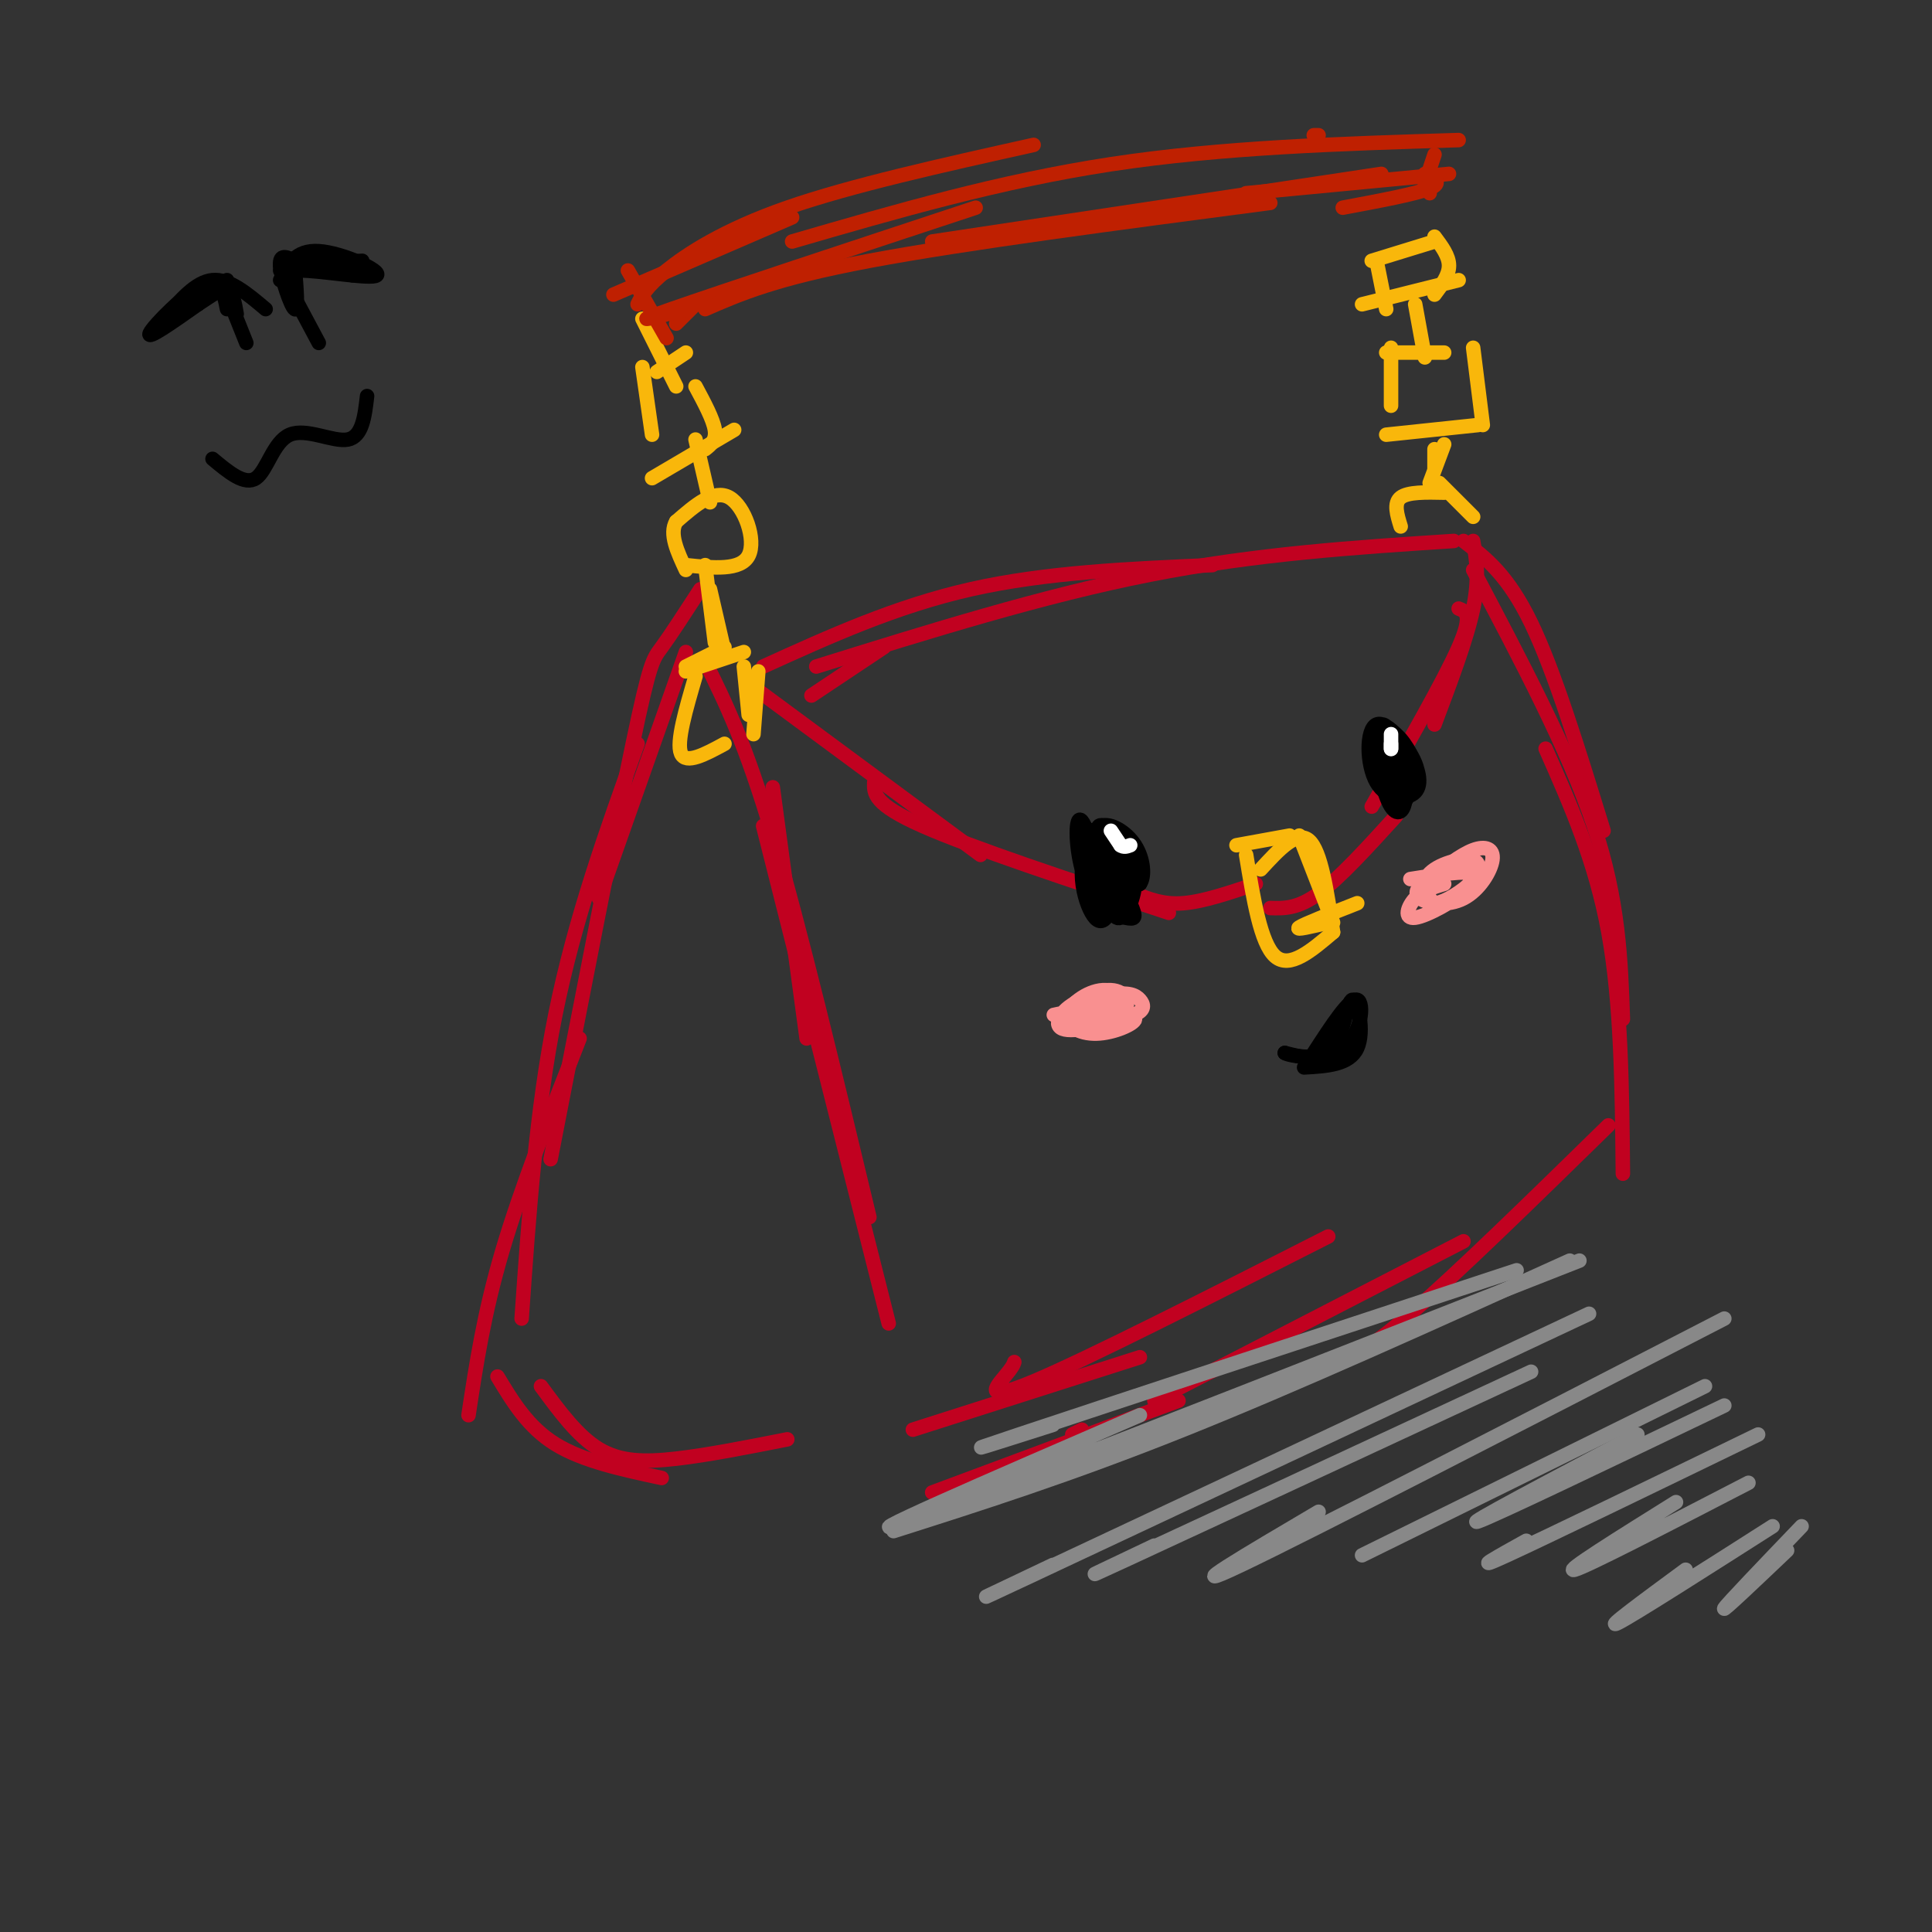 <svg viewBox='0 0 400 400' version='1.1' xmlns='http://www.w3.org/2000/svg' xmlns:xlink='http://www.w3.org/1999/xlink'><rect x="0" y="0" width="400" height="400" fill="#333333" stroke="none"/><g fill='none' stroke='#C10120' stroke-width='3' stroke-linecap='round' stroke-linejoin='round'><path d='M142,135c0.000,0.000 -18.000,51.000 -18,51'/><path d='M145,122c-3.089,4.756 -6.178,9.511 -8,12c-1.822,2.489 -2.378,2.711 -6,20c-3.622,17.289 -10.311,51.644 -17,86'/><path d='M132,154c-6.500,18.083 -13.000,36.167 -17,56c-4.000,19.833 -5.500,41.417 -7,63'/><path d='M120,215c-6.083,15.500 -12.167,31.000 -16,44c-3.833,13.000 -5.417,23.500 -7,34'/><path d='M103,285c3.167,5.250 6.333,10.500 12,14c5.667,3.500 13.833,5.250 22,7'/><path d='M112,287c3.800,5.178 7.600,10.356 12,13c4.400,2.644 9.400,2.756 16,2c6.600,-0.756 14.800,-2.378 23,-4'/><path d='M160,163c0.000,0.000 7.000,52.000 7,52'/><path d='M146,137c4.167,8.417 8.333,16.833 14,36c5.667,19.167 12.833,49.083 20,79'/><path d='M158,171c0.000,0.000 26.000,103.000 26,103'/><path d='M168,144c0.000,0.000 15.000,-10.000 15,-10'/><path d='M158,138c13.750,-6.250 27.500,-12.500 43,-16c15.500,-3.500 32.750,-4.250 50,-5'/><path d='M169,138c23.500,-7.333 47.000,-14.667 69,-19c22.000,-4.333 42.500,-5.667 63,-7'/><path d='M189,296c0.000,0.000 47.000,-15.000 47,-15'/><path d='M210,282c-0.156,0.489 -0.311,0.978 -2,3c-1.689,2.022 -4.911,5.578 6,1c10.911,-4.578 35.956,-17.289 61,-30'/><path d='M303,112c4.583,3.500 9.167,7.000 14,17c4.833,10.000 9.917,26.500 15,43'/><path d='M305,118c9.917,18.750 19.833,37.500 25,53c5.167,15.500 5.583,27.750 6,40'/><path d='M320,155c5.167,11.667 10.333,23.333 13,38c2.667,14.667 2.833,32.333 3,50'/><path d='M333,233c-15.667,15.333 -31.333,30.667 -41,39c-9.667,8.333 -13.333,9.667 -17,11'/><path d='M303,257c0.000,0.000 -64.000,33.000 -64,33'/><path d='M224,296c0.000,0.000 -2.000,1.000 -2,1'/><path d='M193,309c0.000,0.000 51.000,-19.000 51,-19'/><path d='M157,143c0.000,0.000 46.000,34.000 46,34'/><path d='M181,162c-0.083,2.250 -0.167,4.500 10,9c10.167,4.500 30.583,11.250 51,18'/><path d='M235,185c2.917,1.167 5.833,2.333 10,2c4.167,-0.333 9.583,-2.167 15,-4'/><path d='M305,112c0.667,3.833 1.333,7.667 0,14c-1.333,6.333 -4.667,15.167 -8,24'/><path d='M302,126c1.500,0.583 3.000,1.167 0,8c-3.000,6.833 -10.500,19.917 -18,33'/><path d='M263,188c2.833,0.083 5.667,0.167 10,-3c4.333,-3.167 10.167,-9.583 16,-16'/><path d='M287,165c0.000,0.000 3.000,-6.000 3,-6'/></g>
<g fill='none' stroke='#F9B70B' stroke-width='3' stroke-linecap='round' stroke-linejoin='round'><path d='M144,140c-2.000,6.833 -4.000,13.667 -3,16c1.000,2.333 5.000,0.167 9,-2'/><path d='M142,138c0.000,0.000 8.000,-4.000 8,-4'/><path d='M154,138c0.000,0.000 1.000,10.000 1,10'/><path d='M142,139c0.000,0.000 12.000,-4.000 12,-4'/><path d='M157,139c0.000,0.000 -1.000,13.000 -1,13'/><path d='M256,175c0.000,0.000 11.000,-2.000 11,-2'/><path d='M269,173c0.000,0.000 7.000,18.000 7,18'/><path d='M258,177c1.500,9.167 3.000,18.333 6,21c3.000,2.667 7.500,-1.167 12,-5'/><path d='M261,180c3.750,-4.083 7.500,-8.167 10,-6c2.500,2.167 3.750,10.583 5,19'/><path d='M281,187c-5.500,2.167 -11.000,4.333 -12,5c-1.000,0.667 2.500,-0.167 6,-1'/><path d='M290,109c-0.750,-2.417 -1.500,-4.833 0,-6c1.500,-1.167 5.250,-1.083 9,-1'/><path d='M298,100c0.000,0.000 7.000,7.000 7,7'/><path d='M150,135c0.000,0.000 -3.000,-13.000 -3,-13'/><path d='M146,117c0.000,0.000 2.000,16.000 2,16'/><path d='M297,93c0.000,0.000 0.000,4.000 0,4'/><path d='M299,92c0.000,0.000 -3.000,8.000 -3,8'/><path d='M142,117c5.689,0.600 11.378,1.200 13,-2c1.622,-3.200 -0.822,-10.200 -4,-12c-3.178,-1.800 -7.089,1.600 -11,5'/><path d='M140,108c-1.500,2.500 0.250,6.250 2,10'/><path d='M147,104c0.000,0.000 -3.000,-13.000 -3,-13'/><path d='M135,99c0.000,0.000 17.000,-10.000 17,-10'/><path d='M146,93c1.167,-0.917 2.333,-1.833 2,-4c-0.333,-2.167 -2.167,-5.583 -4,-9'/><path d='M142,73c0.000,0.000 -6.000,4.000 -6,4'/><path d='M133,76c0.000,0.000 2.000,14.000 2,14'/><path d='M140,80c0.000,0.000 -7.000,-14.000 -7,-14'/><path d='M287,90c0.000,0.000 19.000,-2.000 19,-2'/><path d='M307,88c0.000,0.000 -2.000,-16.000 -2,-16'/><path d='M299,73c0.000,0.000 -12.000,0.000 -12,0'/><path d='M288,72c0.000,0.000 0.000,12.000 0,12'/><path d='M295,74c0.000,0.000 -2.000,-11.000 -2,-11'/><path d='M282,63c0.000,0.000 20.000,-5.000 20,-5'/><path d='M297,61c1.500,-2.000 3.000,-4.000 3,-6c0.000,-2.000 -1.500,-4.000 -3,-6'/><path d='M297,50c0.000,0.000 -13.000,4.000 -13,4'/><path d='M285,54c0.000,0.000 2.000,10.000 2,10'/></g>
<g fill='none' stroke='#BF2001' stroke-width='3' stroke-linecap='round' stroke-linejoin='round'><path d='M127,61c0.000,0.000 37.000,-16.000 37,-16'/><path d='M132,63c0.889,-1.800 1.778,-3.600 6,-7c4.222,-3.400 11.778,-8.400 25,-13c13.222,-4.600 32.111,-8.800 51,-13'/><path d='M164,50c21.500,-6.250 43.000,-12.500 66,-16c23.000,-3.500 47.500,-4.250 72,-5'/><path d='M272,28c0.000,0.000 1.000,0.000 1,0'/><path d='M296,37c0.000,0.000 0.000,3.000 0,3'/><path d='M130,56c0.000,0.000 8.000,14.000 8,14'/><path d='M140,67c0.000,0.000 4.000,-4.000 4,-4'/><path d='M142,64c-6.500,1.750 -13.000,3.500 -3,0c10.000,-3.500 36.500,-12.250 63,-21'/><path d='M146,64c7.250,-3.167 14.500,-6.333 34,-10c19.500,-3.667 51.250,-7.833 83,-12'/><path d='M193,50c0.000,0.000 93.000,-14.000 93,-14'/><path d='M258,40c0.000,0.000 42.000,-4.000 42,-4'/><path d='M297,32c0.000,0.000 -2.000,6.000 -2,6'/><path d='M295,36c1.917,0.917 3.833,1.833 1,3c-2.833,1.167 -10.417,2.583 -18,4'/></g>
<g fill='none' stroke='#000000' stroke-width='3' stroke-linecap='round' stroke-linejoin='round'><path d='M224,174c2.399,6.762 4.798,13.524 5,12c0.202,-1.524 -1.792,-11.333 -2,-12c-0.208,-0.667 1.369,7.810 2,10c0.631,2.190 0.315,-1.905 0,-6'/><path d='M229,178c-0.460,-2.457 -1.608,-5.599 -2,-4c-0.392,1.599 -0.026,7.939 1,10c1.026,2.061 2.713,-0.157 2,-4c-0.713,-3.843 -3.824,-9.311 -5,-8c-1.176,1.311 -0.416,9.402 1,14c1.416,4.598 3.487,5.705 3,1c-0.487,-4.705 -3.533,-15.220 -5,-17c-1.467,-1.780 -1.357,5.175 0,10c1.357,4.825 3.959,7.522 5,8c1.041,0.478 0.520,-1.261 0,-3'/><path d='M229,185c-1.200,-3.978 -4.200,-12.422 -5,-14c-0.800,-1.578 0.600,3.711 2,9'/><path d='M226,175c-0.713,4.201 -1.426,8.402 0,11c1.426,2.598 4.990,3.592 7,4c2.010,0.408 2.467,0.230 1,-3c-1.467,-3.230 -4.858,-9.512 -7,-11c-2.142,-1.488 -3.036,1.817 -3,5c0.036,3.183 1.003,6.243 2,8c0.997,1.757 2.024,2.212 3,1c0.976,-1.212 1.900,-4.090 2,-7c0.100,-2.910 -0.623,-5.852 -2,-8c-1.377,-2.148 -3.409,-3.501 -3,0c0.409,3.501 3.260,11.858 5,14c1.740,2.142 2.370,-1.929 3,-6'/><path d='M234,183c-0.238,-3.464 -2.333,-9.125 -3,-8c-0.667,1.125 0.095,9.036 1,11c0.905,1.964 1.952,-2.018 3,-6'/><path d='M284,152c1.285,4.896 2.570,9.792 4,12c1.430,2.208 3.005,1.727 4,0c0.995,-1.727 1.409,-4.698 0,-7c-1.409,-2.302 -4.642,-3.933 -5,-1c-0.358,2.933 2.158,10.429 3,9c0.842,-1.429 0.009,-11.785 -1,-13c-1.009,-1.215 -2.195,6.711 -2,11c0.195,4.289 1.770,4.940 3,4c1.230,-0.940 2.115,-3.470 3,-6'/><path d='M293,161c-1.057,-4.102 -5.201,-11.357 -7,-11c-1.799,0.357 -1.253,8.327 0,12c1.253,3.673 3.213,3.050 5,2c1.787,-1.050 3.400,-2.525 2,-6c-1.400,-3.475 -5.815,-8.948 -8,-8c-2.185,0.948 -2.142,8.317 0,12c2.142,3.683 6.382,3.680 8,2c1.618,-1.680 0.613,-5.036 -1,-8c-1.613,-2.964 -3.834,-5.537 -5,-4c-1.166,1.537 -1.275,7.183 0,10c1.275,2.817 3.936,2.805 5,2c1.064,-0.805 0.532,-2.402 0,-4'/><path d='M292,160c-0.691,-2.132 -2.420,-5.461 -4,-7c-1.580,-1.539 -3.012,-1.287 -3,2c0.012,3.287 1.467,9.610 3,12c1.533,2.390 3.143,0.847 3,-3c-0.143,-3.847 -2.038,-9.997 -3,-10c-0.962,-0.003 -0.989,6.142 -1,8c-0.011,1.858 -0.005,-0.571 0,-3'/><path d='M230,172c-1.467,-1.130 -2.935,-2.260 -3,1c-0.065,3.260 1.272,10.910 3,13c1.728,2.090 3.848,-1.381 4,-5c0.152,-3.619 -1.665,-7.387 -3,-7c-1.335,0.387 -2.187,4.929 -2,9c0.187,4.071 1.412,7.671 3,7c1.588,-0.671 3.539,-5.613 3,-10c-0.539,-4.387 -3.568,-8.220 -5,-7c-1.432,1.220 -1.266,7.491 0,10c1.266,2.509 3.633,1.254 6,0'/><path d='M236,183c1.087,-1.483 0.805,-5.190 -1,-8c-1.805,-2.810 -5.133,-4.722 -7,-4c-1.867,0.722 -2.272,4.079 -1,7c1.272,2.921 4.221,5.406 5,5c0.779,-0.406 -0.610,-3.703 -2,-7'/><path d='M270,221c4.702,-0.268 9.405,-0.536 11,-4c1.595,-3.464 0.083,-10.125 -1,-10c-1.083,0.125 -1.738,7.036 -4,10c-2.262,2.964 -6.131,1.982 -10,1'/><path d='M266,218c0.881,0.655 8.083,1.792 12,-1c3.917,-2.792 4.548,-9.512 3,-10c-1.548,-0.488 -5.274,5.256 -9,11'/></g>
<g fill='none' stroke='#F99090' stroke-width='3' stroke-linecap='round' stroke-linejoin='round'><path d='M299,183c-2.217,0.668 -4.434,1.335 -6,3c-1.566,1.665 -2.479,4.326 0,4c2.479,-0.326 8.352,-3.639 11,-6c2.648,-2.361 2.072,-3.770 0,-4c-2.072,-0.230 -5.639,0.719 -8,2c-2.361,1.281 -3.517,2.896 -2,4c1.517,1.104 5.706,1.698 9,0c3.294,-1.698 5.695,-5.688 6,-8c0.305,-2.312 -1.484,-2.946 -4,-2c-2.516,0.946 -5.758,3.473 -9,6'/><path d='M296,182c-1.272,2.538 0.049,5.883 3,5c2.951,-0.883 7.533,-5.993 7,-8c-0.533,-2.007 -6.182,-0.911 -9,1c-2.818,1.911 -2.807,4.636 -2,6c0.807,1.364 2.410,1.367 5,0c2.590,-1.367 6.169,-4.105 5,-5c-1.169,-0.895 -7.084,0.052 -13,1'/><path d='M224,209c-3.770,0.710 -7.540,1.421 -5,1c2.540,-0.421 11.389,-1.973 13,-3c1.611,-1.027 -4.016,-1.528 -8,0c-3.984,1.528 -6.325,5.084 -4,6c2.325,0.916 9.316,-0.807 12,-3c2.684,-2.193 1.060,-4.856 -2,-5c-3.060,-0.144 -7.554,2.230 -9,4c-1.446,1.770 0.158,2.934 3,3c2.842,0.066 6.921,-0.967 11,-2'/><path d='M235,210c2.097,-0.870 1.841,-2.046 1,-3c-0.841,-0.954 -2.265,-1.688 -6,-1c-3.735,0.688 -9.779,2.797 -9,4c0.779,1.203 8.380,1.499 11,0c2.620,-1.499 0.257,-4.794 -3,-5c-3.257,-0.206 -7.409,2.677 -8,5c-0.591,2.323 2.379,4.087 6,4c3.621,-0.087 7.892,-2.025 8,-3c0.108,-0.975 -3.946,-0.988 -8,-1'/></g>
<g fill='none' stroke='#FFFFFF' stroke-width='3' stroke-linecap='round' stroke-linejoin='round'><path d='M288,152c0.000,0.000 0.000,3.000 0,3'/><path d='M288,155c0.000,0.333 0.000,-0.333 0,-1'/><path d='M230,172c0.000,0.000 2.000,3.000 2,3'/><path d='M232,175c0.667,0.500 1.333,0.250 2,0'/></g>
<g fill='none' stroke='#888888' stroke-width='3' stroke-linecap='round' stroke-linejoin='round'><path d='M185,317c18.333,-5.833 36.667,-11.667 60,-21c23.333,-9.333 51.667,-22.167 80,-35'/><path d='M218,295c-11.500,3.667 -23.000,7.333 -7,2c16.000,-5.333 59.500,-19.667 103,-34'/><path d='M236,293c-31.583,13.667 -63.167,27.333 -48,22c15.167,-5.333 77.083,-29.667 139,-54'/><path d='M218,324c-11.250,5.333 -22.500,10.667 -4,2c18.500,-8.667 66.750,-31.333 115,-54'/><path d='M239,320c-9.500,4.500 -19.000,9.000 -6,3c13.000,-6.000 48.500,-22.500 84,-39'/><path d='M273,313c-15.000,8.833 -30.000,17.667 -16,11c14.000,-6.667 57.000,-28.833 100,-51'/><path d='M282,322c0.000,0.000 71.000,-35.000 71,-35'/><path d='M339,297c-18.000,9.500 -36.000,19.000 -33,18c3.000,-1.000 27.000,-12.500 51,-24'/><path d='M316,319c-6.000,3.333 -12.000,6.667 -4,3c8.000,-3.667 30.000,-14.333 52,-25'/><path d='M347,311c-11.750,7.333 -23.500,14.667 -21,14c2.500,-0.667 19.250,-9.333 36,-18'/><path d='M349,325c-8.500,6.250 -17.000,12.500 -14,11c3.000,-1.500 17.500,-10.750 32,-20'/><path d='M373,316c-7.750,8.083 -15.500,16.167 -16,17c-0.500,0.833 6.250,-5.583 13,-12'/></g>
<g fill='none' stroke='#000000' stroke-width='3' stroke-linecap='round' stroke-linejoin='round'><path d='M47,61c0.000,0.000 4.000,10.000 4,10'/><path d='M58,56c0.000,0.000 8.000,15.000 8,15'/><path d='M44,95c3.345,2.792 6.690,5.583 9,4c2.310,-1.583 3.583,-7.542 7,-9c3.417,-1.458 8.976,1.583 12,1c3.024,-0.583 3.512,-4.792 4,-9'/><path d='M47,58c0.000,0.000 -11.000,8.000 -11,8'/><path d='M58,55c0.000,0.000 17.000,-1.000 17,-1'/><path d='M47,64c-0.667,-3.356 -1.333,-6.711 -5,-5c-3.667,1.711 -10.333,8.489 -11,10c-0.667,1.511 4.667,-2.244 10,-6'/><path d='M41,63c2.800,-1.822 4.800,-3.378 6,-3c1.200,0.378 1.600,2.689 2,5'/><path d='M58,58c1.560,-3.155 3.119,-6.310 8,-6c4.881,0.310 13.083,4.083 12,5c-1.083,0.917 -11.452,-1.024 -16,-1c-4.548,0.024 -3.274,2.012 -2,4'/><path d='M60,60c-0.333,0.667 -0.167,0.333 0,0'/><path d='M61,54c-1.600,-0.778 -3.200,-1.556 -3,1c0.200,2.556 2.200,8.444 3,9c0.800,0.556 0.400,-4.222 0,-9'/><path d='M61,55c2.000,-1.167 7.000,0.417 12,2'/><path d='M34,66c3.250,-3.833 6.500,-7.667 10,-8c3.500,-0.333 7.250,2.833 11,6'/></g>
</svg>